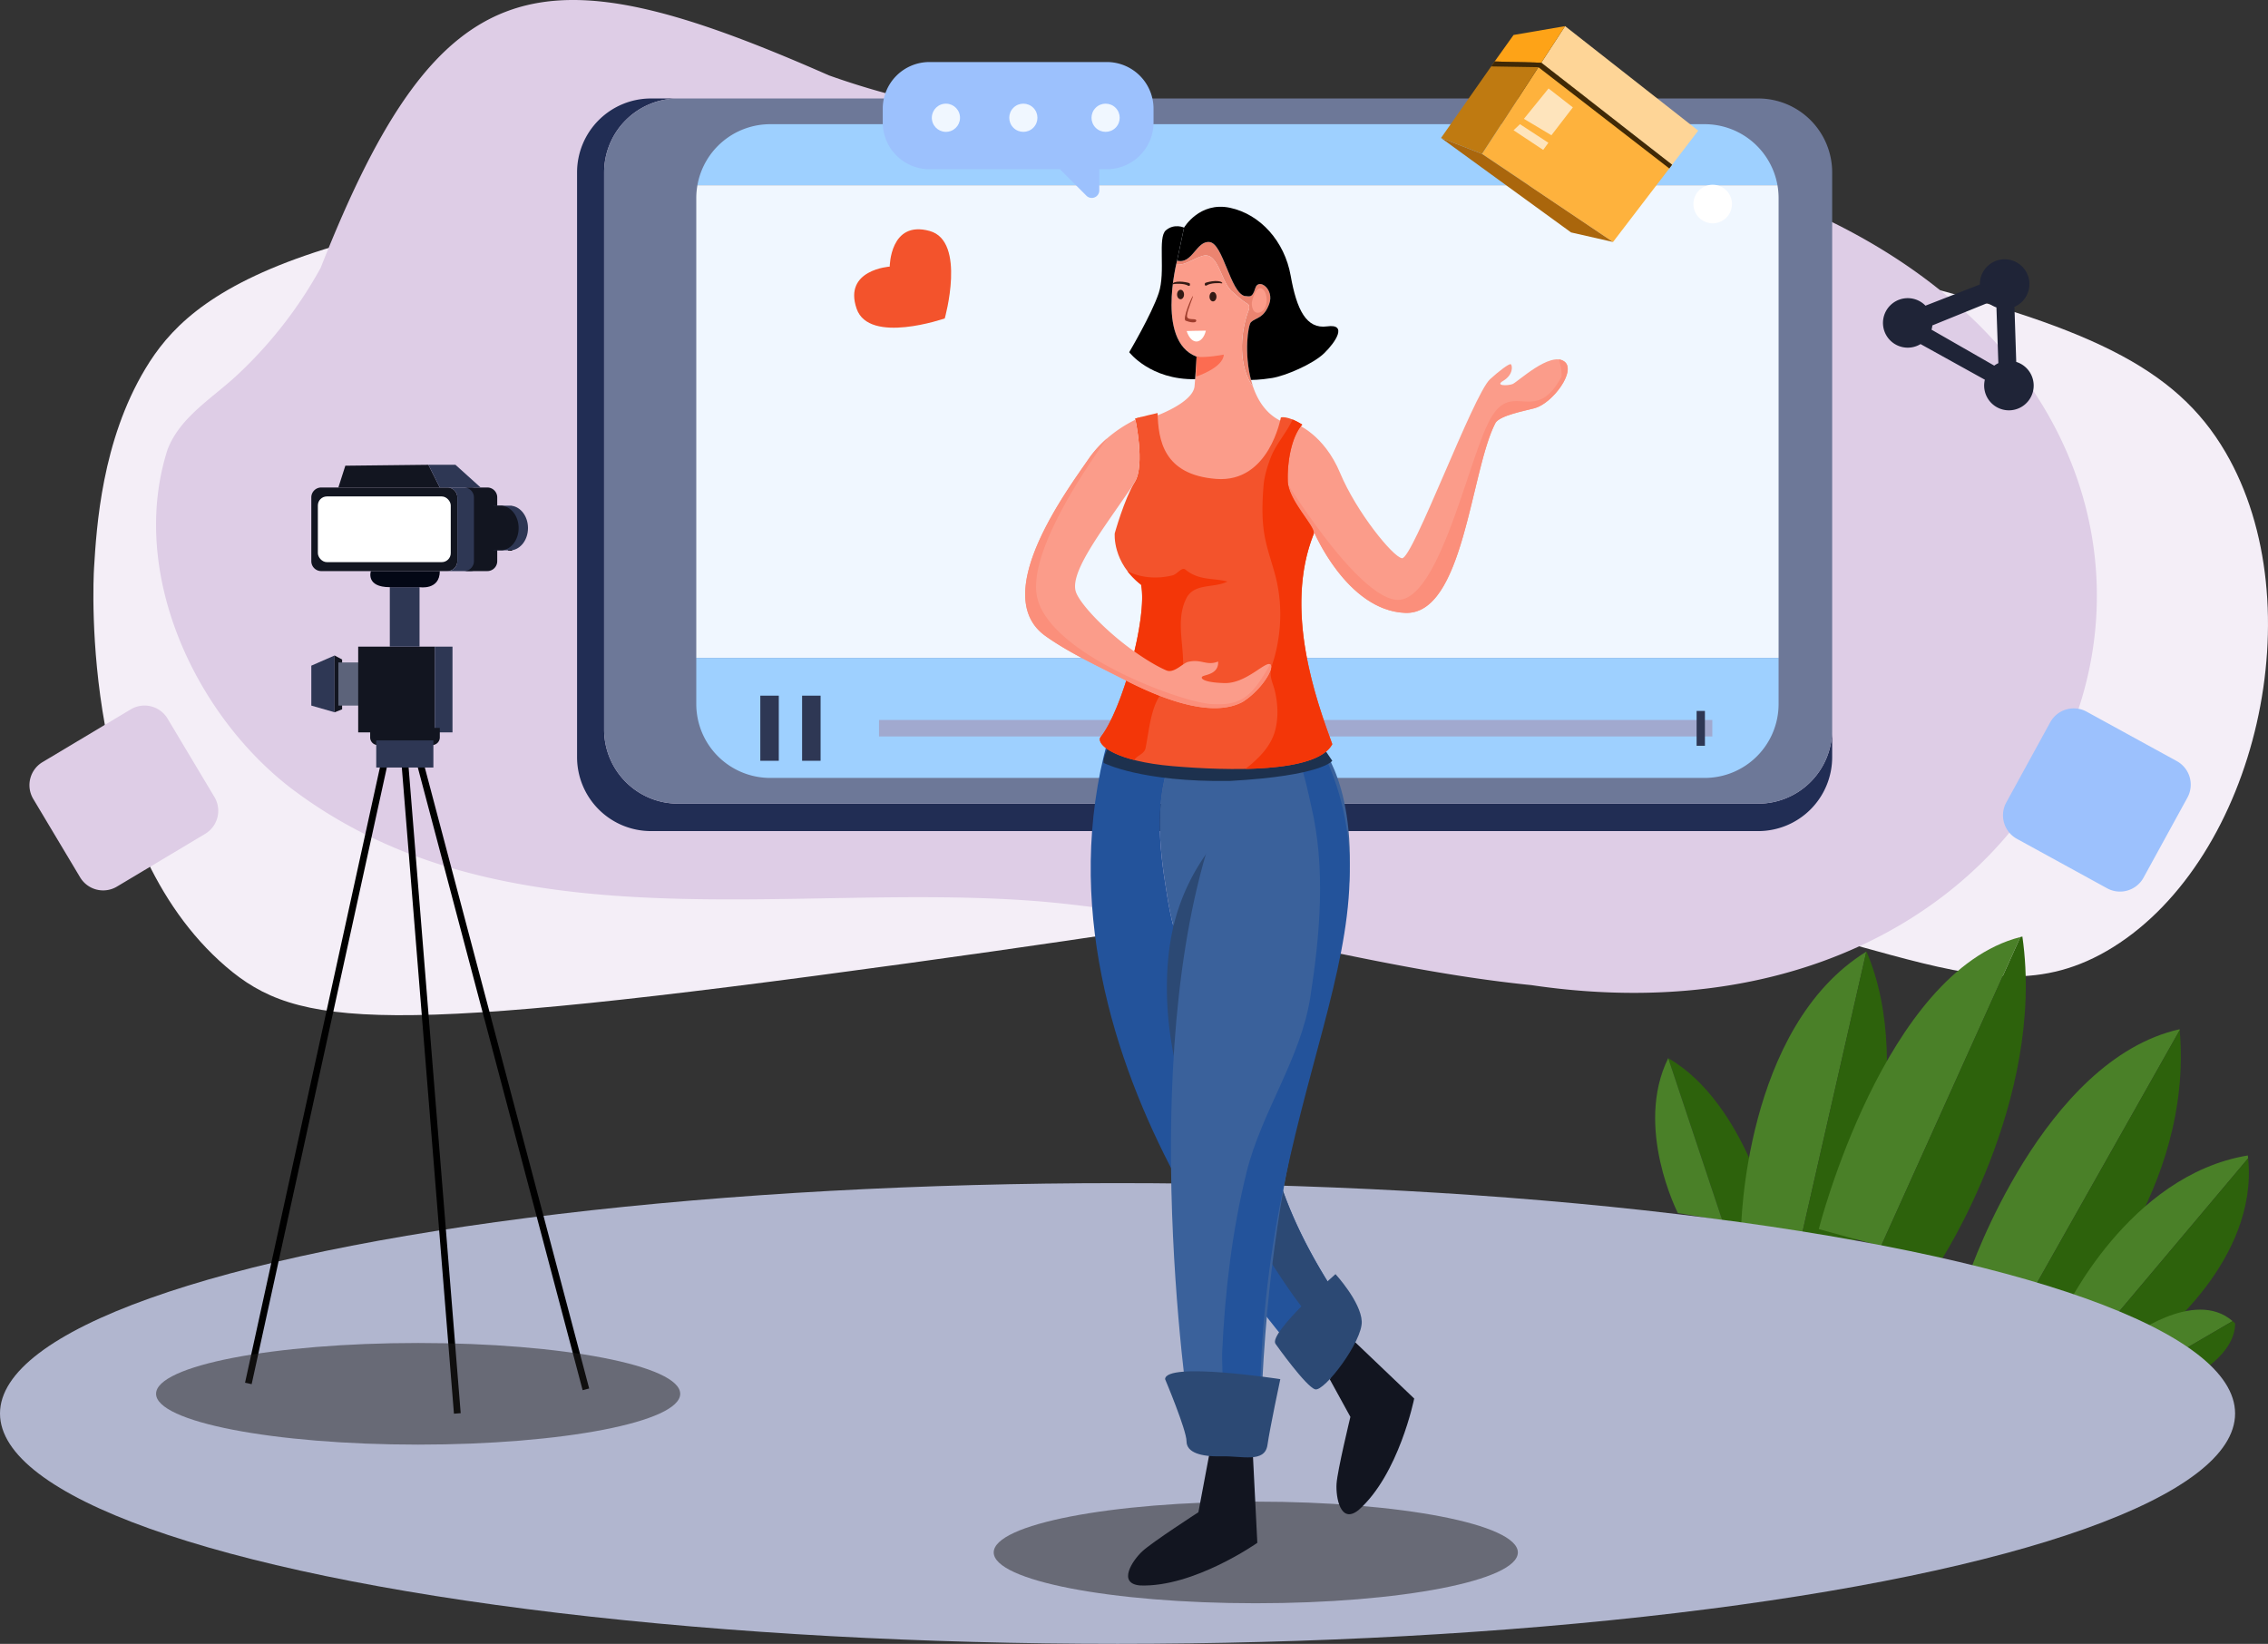 <svg xmlns="http://www.w3.org/2000/svg" viewBox="0 0 3311.548 2400" id="unboxing-video">
  <rect x="0" y="0" width="3311.548" height="2400" fill="#333333" stroke="none"/>
  <g style="isolation:isolate">
    <g>
      <path d="M137.315 829.084c-1.367 22.33-19.903 399.525 192.453 582.053 104.807 90.084 228.813 100.911 995.123-4.695 707.678-97.525 696.706-119.822 873.079-112.655 517.708 21.037 683.306 216.029 887.16 89.186 209.95-130.636 294.855-499.585 164.29-722.872-72.79-124.481-201.296-184.45-502.256-258.169-666.087-163.153-1204.157-155.388-1511.459-140.819-807.631 38.29-957.63 167.963-1023.286 276.945-63.763 105.838-71.434 231.094-75.104 291.026Z" fill="#f4eef7"></path>
      <path d="m2435.798 1544.915 78.99 236.971 75.128 12.592s-39.899-183.848-154.118-249.563Z" fill="#2d620c"></path>
      <path d="m2449.88 1771.008 64.908 10.878-78.99-236.971c-50.027 100.92 14.081 226.093 14.081 226.093ZM2542.194 1794.478l88.39 9.544 94.509-414.687c-178.988 110.389-182.899 405.143-182.899 405.143Z" fill="#4a8028"></path>
      <path d="M2725.26 1389.231c-.057.034-.111.07-.167.104l-94.509 414.687 78.246 8.45s92.315-246.434 16.43-423.24Z" fill="#2d620c"></path>
      <path d="m2655.632 1794.478 90.845 24.922 203.508-451.338c-199.06 50.694-294.353 426.416-294.353 426.416Z" fill="#4a8028"></path>
      <path d="M2949.985 1368.062 2746.477 1819.4l85.96 23.582s154.902-235.481 120.48-475.656c-.981.233-1.955.488-2.932.736Z" fill="#2d620c"></path>
      <path d="M3182.53 1502.669c-199.493 44.593-306.282 354.395-306.282 354.395l87.63 34.246 218.759-387.365c-.036-.426-.069-.85-.107-1.276Z" fill="#4a8028"></path>
      <path d="m2963.878 1891.31 65.512 25.602s173.625-178.895 153.247-412.967Z" fill="#2d620c"></path>
      <path d="M3282.063 1686.967c-174.646 28.751-268.134 228.498-268.134 228.498l64.108 18.451 204.485-242.825c-.14-1.372-.29-2.746-.459-4.124Z" fill="#4a8028"></path>
      <path d="m3078.037 1933.916 69.959 20.136s149.789-113.664 134.526-262.96Z" fill="#2d620c"></path>
      <path d="m3107.426 1954.052 44.59 37.672 107.857-62.917c-56.348-49.088-152.447 25.245-152.447 25.245Z" fill="#4a8028"></path>
      <path d="m3152.016 1991.724 32.29 27.282s79.195-34.031 79.195-86.839a70.917 70.917 0 0 0-3.628-3.36Z" fill="#2d620c"></path>
      <ellipse cx="1631.751" cy="2063.679" rx="1631.751" ry="336.321" fill="#b1b6cf"></ellipse>
      <path d="M422.817 1149.162c310.54 237.529 729.512 137.82 1092.344 166.592 243.049 20.074 478.193 98.148 720.85 122.507 860.783 127.32 1172.437-855.788 328.936-1160.722-434.117-149.57-921.623-12.808-1354.641-167.509C790.154-74.91 644.036-55.259 468.173 391.147a628.093 628.093 0 0 1-122.741 157.246c-35.462 32.984-82.727 60.629-100.778 107.928-56.736 176.78 37.326 383.139 178.163 492.841Z" fill="#decde6"></path>
      <path d="M2675.186 1065.348v40.067a107.952 107.952 0 0 1-107.955 107.955H950.547a107.962 107.962 0 0 1-107.965-107.955V251.722a107.962 107.962 0 0 1 107.965-107.955h39.507A107.962 107.962 0 0 0 882.09 251.722v813.626a107.971 107.971 0 0 0 107.965 107.966h1577.177a107.962 107.962 0 0 0 107.954-107.966Z" fill="#212d54"></path>
      <path d="M2675.186 251.722v813.626a107.962 107.962 0 0 1-107.955 107.966H990.054a107.971 107.971 0 0 1-107.965-107.966V251.722a107.962 107.962 0 0 1 107.965-107.955h1577.177a107.952 107.952 0 0 1 107.954 107.955Z" fill="#6d7898"></path>
      <path d="M2488.996 181.316H1124.614a107.99 107.99 0 0 0-106.33 89.185h1577.043a107.99 107.99 0 0 0-106.331-89.185Z" fill="#9ed0ff"></path>
      <path d="M1018.284 270.501a108.61 108.61 0 0 0-1.63 18.776v671.238h1580.303V289.277a108.61 108.61 0 0 0-1.63-18.776Z" fill="#f0f7ff"></path>
      <path d="M1016.653 960.515v67.28a107.961 107.961 0 0 0 107.961 107.961h1364.382a107.962 107.962 0 0 0 107.961-107.96v-67.281Z" fill="#9ed0ff"></path>
      <path d="M1110.141 1015.669h26.99v95.053h-26.99zM1171.163 1015.669h26.99v95.053h-26.99z" fill="#2e3754"></path>
      <path d="M1283.44 1051.152h1216.764v24.087H1283.44z" fill="#a1a9cf"></path>
      <circle cx="2500.731" cy="297.883" r="28.164" transform="rotate(-45 2500.73 297.883)" fill="#fff"></circle>
      <path d="M2477.261 1037.966h12.126v50.851h-12.126z" fill="#2e3754"></path>
      <path d="M1755.026 373.929c23-8 27 34 42 50 8 7 15 14 25 20 3 2 2 8 0 12-11.469 32.256-13.685 79.922 7.337 108.018q-1.553-4.605-2.779-9.312c-10.118-38.596-4.444-80.21.044-84.381 7.298-6.782 18.777-5.213 26.591-26.602 7.825-21.378-15.638-38.586-20.335-22.947-4.697 15.65-8.868 11.479-15.65 11.479-20.862-5.74-31.288-76.151-50.844-78.752-19.567-2.612-25.197 32.857-47.727 27.118 0 0-.56 2.12-1.381 5.82 13.452 1.265 25.598-8.97 37.744-12.441Z" fill="#eb8470"></path>
      <path d="M1868.353 613.678c-19.949-10.318-32.026-29.087-38.99-49.73-21.022-28.097-18.806-75.763-7.337-108.019 2-4 3-10 0-12-10-6-17-13-25-20-15-16-19-58-42-50-12.146 3.47-24.292 13.706-37.745 12.441-5.518 24.843-22.992 121.576 35.72 136.133l18.865 1.997c-.9-.044-1.767-.154-2.645-.154a66.628 66.628 0 0 1-16.22-1.843l-5.784-.615s-.668 12.346-2.194 31.727c-.242 3.15-.505 6.497-.8 9.998-2.087 25.032-59.46 44.852-59.46 44.852s-1.043 3.654 0 24.516c3.128 66.242 51.107 85.007 110.05 81.364 58.933-3.654 84.492-97.529 84.492-97.529Z" fill="#fb9c8a"></path>
      <path d="M1933.54 515.633c-16.692 16.165-56.847 33.12-76.14 36.248-18.93 3.062-30.377 2.766-30.816 2.755-10.118-38.597-4.444-80.212.044-84.382 7.298-6.782 18.777-5.213 26.591-26.602 7.825-21.378-15.638-38.586-20.336-22.947-4.696 15.65-8.867 11.479-15.649 11.479-20.862-5.74-31.288-76.151-50.844-78.752-19.567-2.612-25.197 32.857-47.727 27.118l10.162-48.222.01-.021s22.685-38.334 67.021-28.95c44.325 9.393 79.795 49.033 88.662 99.098 8.867 50.064 22.947 78.236 53.192 74.054 30.257-4.17 12.522 22.959-4.17 39.124Z"></path>
      <path d="m1753.002 522.503-5.784-.615s-.67 12.346-2.195 31.727c-65.429 1.054-96.245-39.42-96.245-39.42s32.462-54.762 43.02-86.05c10.568-31.298-1.954-81.363 10.568-91.932 12.51-10.557 26.47-3.906 26.47-3.906l-.011.021-10.162 48.222s-33.12 125.228 34.339 141.953Z"></path>
      <path d="M1745.034 553.615h-.011M1826.584 554.636h-.01" fill="none" stroke="#000" stroke-miterlimit="10"></path>
      <path d="M1892.861 619.159s40.16 14.603 63.89 71.453 76.93 122.304 90.23 124.39c15.476 2.428 104.049-238.789 128.692-261.387 12.322-11.3 28.25-23.51 30.38-21.816s4.173 15.125-11.491 24.395c-12.068 7.141 6.407 7.29 13.839 4.551s55.026-48.461 75.83-32.858c17.733 13.3-16.895 60.761-43.494 68.063-13.684 3.756-51.533 10.649-57.37 21.905-36.249 69.888-46.028 280.465-131.693 276.944s-134.023-120.241-134.023-120.241l-55.04-68.56Z" fill="#fb9c8a"></path>
      <path d="M2284.231 527.887a16.297 16.297 0 0 0-8.214-3.108c2.28 6.763 4.493 15.845 4.097 24.903-39.116 73.429-71.974 2.457-104.832 63.479-32.858 61.022-75.886 275.38-140.037 262.08-55.083-11.42-142.849-148.227-166.561-186.676l-4.431 12.72.537 7.426 52.861 65.847s48.358 116.72 134.023 120.241 95.444-207.056 131.692-276.944c5.838-11.256 43.687-18.149 57.37-21.905 26.6-7.302 61.228-54.763 43.495-68.063Z" fill="#fb8f7b"></path>
      <ellipse cx="1833.6" cy="2266.531" rx="382.654" ry="74.187" style="mix-blend-mode:multiply" fill="#211e1e" opacity=".5"></ellipse>
      <path d="m1972.979 1954.129 91.928 87.72s-22.302 110.908-81.381 162.89c-26.422 21.112-33.247-18.816-32.011-38.376s20.219-97.743 20.219-97.743l-30.11-54.833Z" fill="#121520"></path>
      <path d="M1701.115 1288.017c4.39 28.534 8.78 58.164 18.656 84.503 9.877 27.436 19.754 53.774 31.826 81.21 1.097 3.292 5.487 5.487 8.78 8.78 1.097 2.194 0 5.487 1.097 7.681 25.602 33.887 51.207 63.638 81.773 90.32.988-82.642 20.216-157.168 29.912-235.43 21.906-176.807-42.245-242.523-42.245-242.523l-114.791 10.229c-29.222 58.592-25.325 130.516-15.008 195.23Z" fill="#3a619b"></path>
      <path d="M1843.247 1560.512c-30.567-26.683-56.17-56.434-81.774-90.32-1.097-2.195 0-5.488-1.097-7.683-3.292-3.292-7.682-5.487-8.78-8.78-12.071-27.435-21.948-53.773-31.825-81.21-9.877-26.338-14.267-55.968-18.656-84.502-10.317-64.714-14.214-136.638 15.008-195.23l-43.24 3.853-55.402-15.646c-130.88 475.656 296.503 917.671 296.503 917.671s47.416-6.561 67.756-63.692c-112.06-153.473-139.737-270.402-138.493-374.461Z" fill="#23539b"></path>
      <path d="M1873.16 1325.08c10.707-86.426.85-146.295-12.023-184.932.66 1.98-32.546 32.798-36.569 36.733-16.81 16.443-33.863 31.695-48.667 50.144-42.593 53.079-64.809 109.13-70.494 176.366-6.967 82.403 9.19 165.516 39.112 242.186 24.658 63.185 60.634 121.113 98.166 177.321 34.409 51.53 66.903 109.287 119.619 144.43l1.077.72a109.144 109.144 0 0 0 18.36-33.075c-201.06-275.36-130.487-433.087-108.582-609.893Z" fill="#2c4974"></path>
      <path d="M1761.43 1244.5c-103.267 349.701-19.945 857.84-19.945 857.84s56.137 24.788 98.605-4.299c10.083-430.698 104.405-596.154 126.31-772.96s-42.246-242.523-42.246-242.523l-158.03 14.082" fill="#3a619b"></path>
      <path d="m1924.155 1082.558-42.34 3.773c14.304-1.198 29.925 78.674 32.58 89.888 21.597 91.215 13.055 187.866-1.169 279.52-13.898 89.552-70.967 167.117-92.865 254.821-21.267 85.181-31.96 176.79-35.856 264.323-.53 11.893 3.115 137.577 11.516 137.181 14.503-.683 30.032-4.408 44.069-14.023-11.49-518.161 228.991-737.577 84.065-1015.483Z" fill="#23539b"></path>
      <path d="M1611.606 1113.905s54.38 28.287 184.246 26.243c135.343-7.52 149.425-29.426 149.425-29.426l-16.429-24.252-306.673-3.912s-13.315 25.142-10.569 31.347Z" fill="#1d314e"></path>
      <path d="m1829.328 2123.143 6.515 129.34s-92.474 65.166-171.113 62.262c-33.7-2.85-11.19-36.526 3.16-49.874s81.907-57.042 81.907-57.042l17.11-91.032Z" fill="#121520"></path>
      <path d="M1701.19 2013.53s31.294 74.32 31.294 90.75 21.123 22.687 50.851 21.905 63.369 10.17 67.28-16.429 18.776-96.226 18.776-96.226-167.418-25.817-168.2 0ZM1862.35 1961.896c1.74 2.6 44.593 62.586 57.893 66.498s69.627-70.41 68.062-99.356-38.334-68.845-38.334-68.845-98.08 86.07-87.62 101.703Z" fill="#2c4974"></path>
      <path d="M1657.537 611.147s14.708 67.73-.548 92.373-29.337 75.104-29.337 75.104-4.042 42.245 38.464 75.103c9.65 48.113-27.903 184.239-59.587 222.964-5.476 11.344 23.47 34.814 105.614 41.854s211.23 10.17 233.134-32.075c-22.687-62.586-71.713-195.843-26.86-307.455 1.565-11.474-37.03-48.157-38.073-76.234s5.265-65.127 21.123-82.84c-22.117-13.84-31.293-10.43-31.293-10.43s-16.813 95.704-94.332 89.706-84.56-57.37-85.604-96.226c-20.862 4.694-32.7 8.156-32.7 8.156Z" fill="#f3532c"></path>
      <path d="M1657.865 612.734c-.209-1.032-.33-1.592-.33-1.592s3.557-1.042 10.218-2.743c-.428.153-4.127 1.536-9.888 4.335ZM1814.633 1024.666c-40.747 22.004-106.308 1.69-170.157-30.925a602.294 602.294 0 0 0 11.808-42.57c16.978 11.94 33.494 21.927 46.73 27.6 11.15 4.764 23.803-10.436 31.616-12.39 19.381-4.84 26.997 6.256 44.007-.581 1.109 18.777-19.556 19.227-22.947 21.839-3.39 2.6 1.043 8.867 32.342 9.646 31.287.78 59.458-32.078 66.493-27.38 7.045 4.696-11.732 36.763-39.892 54.761Z" fill="#f3532c"></path>
      <path d="M1672.581 1092.674c7.683-38.41 8.78-88.892 52.677-99.866 8.78-40.605-12.072-83.405 7.682-120.718 12.072-20.851 39.508-13.17 59.262-23.046-20.852-5.487-41.703-1.097-61.457-17.559-5.487-4.39-12.071 7.682-19.753 8.78-21.294 5.162-45.616 3.484-64.726-6.35a107.22 107.22 0 0 0 19.85 19.812c9.649 48.113-27.903 184.239-59.587 222.964-3.98 8.245 10.234 22.895 49.835 32.988 2.675-6.152 14.087-8.482 16.217-17.005ZM1945.278 1086.47c-22.688-62.586-71.714-195.843-26.86-307.455 1.564-11.474-37.03-48.157-38.074-76.234s5.264-65.127 21.123-82.84a94.913 94.913 0 0 0-14.193-7.457c-8.685 19.32-23.35 34.656-31.421 54.386-5.487 14.267-9.877 28.533-10.975 42.8-1.727 22.458-2.556 44.232.643 66.646 3.105 21.761 10.596 41.657 16.292 62.684a225.8 225.8 0 0 1 6.361 80.957 238.448 238.448 0 0 1-7.439 40.082c-2.147 7.774-5.571 15.913-5.44 24.108.135 8.373 4.223 16.222 6.14 24.417 4.228 18.071 5.273 37.24 1.06 55.418-5.876 25.341-24.356 43.037-43.816 58.596 58.86-1.27 113.095-10.066 126.599-36.108Z" fill="#f33608"></path>
      <path d="M1379.471 464.876s-110.542 38.504-128.72-14.185c-19.692-57.05 48.356-61.466 48.356-61.466s.301-68.191 58.435-51.978c53.68 14.975 21.93 127.629 21.93 127.629Z" fill="#f3532c"></path>
      <path d="m2943.946 528.37-2.624-80.431a36.16 36.16 0 1 0-50.463-33.212c0 .2.013.396.016.595l-79.439 30.943a36.142 36.142 0 1 0-7.201 56.094l93.887 52.022a36.158 36.158 0 1 0 45.824-26.011Zm-32.13 5.441-91.538-52.485a35.968 35.968 0 0 0 1.182-6.233l81.731-33.183a35.94 35.94 0 0 0 11.845 6.937v.006l2.798 81.364a35.967 35.967 0 0 0-6.017 3.594Z" fill="#1f2437"></path>
      <path d="m299.568 1217.4-128.83 77.014a39.208 39.208 0 0 1-53.771-13.536l-68.411-114.44a39.208 39.208 0 0 1 13.536-53.771l128.83-77.013a39.208 39.208 0 0 1 53.77 13.535l68.412 114.44a39.208 39.208 0 0 1-13.536 53.772Z" fill="#decde6"></path>
      <path d="M2986.632 1062.09h150.094a39.208 39.208 0 0 1 39.208 39.207v133.33a39.208 39.208 0 0 1-39.208 39.208h-150.094a39.208 39.208 0 0 1-39.208-39.208v-133.33a39.208 39.208 0 0 1 39.208-39.207Z" transform="rotate(28.731 3061.679 1167.962)" fill="#9cc1fd"></path>
      <path d="M1616.077 90.565h-258.95a68.223 68.223 0 0 0-68.223 68.223v20.02a68.223 68.223 0 0 0 68.222 68.223h190.467l38.728 38.728a10.997 10.997 0 0 0 18.774-7.776v-30.952h10.982a68.223 68.223 0 0 0 68.223-68.222v-20.021a68.223 68.223 0 0 0-68.223-68.223Z" fill="#9cc1fd"></path>
      <circle cx="1381.151" cy="171.928" r="20.579" transform="rotate(-9.217 1381.151 171.928)" fill="#f0f7ff"></circle>
      <circle cx="1494.208" cy="171.928" r="20.579" transform="rotate(-45 1494.208 171.928)" fill="#f0f7ff"></circle>
      <circle cx="1614.328" cy="171.928" r="20.579" transform="rotate(-45 1614.328 171.928)" fill="#f0f7ff"></circle>
      <path d="M1814.633 1024.666c-40.747 22.004-106.308 1.69-170.157-30.925-42.81-21.872-84.845-41.443-118.13-65.301-82.933-59.46 32.465-213.722 62.973-258.168 21.927-31.946 52.875-49.944 68.546-57.538 2.096 10.348 12.994 68.38-.878 90.79a102.967 102.967 0 0 0-2.82 4.873l-.012.01c0 .012-.01.012-.01.023-42.932 63.552-91.428 124.71-83.603 154.44 4.488 17.065 43.645 58.714 85.742 88.301 16.978 11.94 33.494 21.927 46.73 27.6 11.15 4.764 23.802-10.436 31.616-12.39 19.381-4.84 26.997 6.256 44.007-.581 1.109 18.777-19.556 19.227-22.947 21.839-3.39 2.6 1.043 8.867 32.342 9.646 31.287.78 59.458-32.078 66.493-27.38 7.045 4.696-11.732 36.763-39.892 54.761Z" fill="#fb9c8a"></path>
      <path d="M1767.689 1027.795c-45.375-3.13-236.264-73.539-253.475-156.465-12.73-61.335 62.271-175.77 102.193-231.207a161.036 161.036 0 0 0-27.088 30.15c-30.508 44.445-145.906 198.708-62.973 258.166 33.285 23.859 75.32 43.43 118.13 65.302 63.849 32.615 129.41 52.929 170.157 30.925 28.16-17.998 46.937-50.065 39.892-54.762-26.602 46.942-41.461 61.02-86.836 57.891Z" fill="#fb8f7b"></path>
      <path d="m454.55 971.859 34.031-14.864v82.926l-34.031-9.779v-58.283z" fill="#2e3754"></path>
      <path d="m499.534 962.862-10.953-5.867v82.926l10.953-4.302v-72.757z" fill="#121520"></path>
      <path d="M494.057 967.165h33.64v62.977h-33.64z" fill="#5c637a"></path>
      <path d="M523.004 944.086h111.873v125.173H523.004z" fill="#121520"></path>
      <path d="M634.877 944.086h25.817v125.173h-25.817z" fill="#2e3754"></path>
      <path d="M540.476 1062.74h101.702v13.866a11.168 11.168 0 0 1-11.168 11.168h-79.366a11.168 11.168 0 0 1-11.168-11.168v-13.867Z" fill="#121520"></path>
      <path d="m585.948 1111.119 76.868 952.877 9.845-.795-76.868-952.876M607.806 1111.986l242.912 917.671 9.549-2.527-242.912-917.672M556.514 1112.272 357.802 2018.73l9.648 2.115 198.712-906.458"></path>
      <path d="M549.342 1080.994h83.448v39.591h-83.448zM569.161 857.248h43.419v86.838h-43.419z" fill="#2e3754"></path>
      <path d="M667.739 726.208v93.096a14.482 14.482 0 0 1-14.476 14.475H469.027a14.475 14.475 0 0 1-14.475-14.475v-93.096a14.474 14.474 0 0 1 14.475-14.475h184.238a14.482 14.482 0 0 1 14.475 14.475Z" fill="#121520"></path>
      <path d="M701.77 726.208v93.096a14.482 14.482 0 0 1-14.475 14.475h-34.031a14.482 14.482 0 0 0 14.475-14.475v-93.096a14.482 14.482 0 0 0-14.476-14.475h34.032a14.482 14.482 0 0 1 14.475 14.475Z" fill="#2e3754"></path>
      <path d="M726.023 726.208v93.096a14.482 14.482 0 0 1-14.475 14.475h-34.031a14.482 14.482 0 0 0 14.475-14.475v-93.096a14.482 14.482 0 0 0-14.475-14.475h34.03a14.482 14.482 0 0 1 14.476 14.475Z" fill="#121520"></path>
      <rect width="194.053" height="95.94" x="464.116" y="724.786" rx="13.188" fill="#fff"></rect>
      <path d="m504.228 679.92-10.171 31.813h148.121l-16.689-33.164-121.261 1.351z" fill="#121520"></path>
      <path d="M625.489 678.569h39.507l36.774 33.164h-59.592l-16.689-33.164z" fill="#2e3754"></path>
      <path d="M747.06 803.424a22.34 22.34 0 0 1-2.72.164 20.92 20.92 0 0 1-2.635-.164Z" fill="#fff" stroke="#000" stroke-miterlimit="10"></path>
      <path d="M770.941 770.929c0 16.856-10.403 30.717-23.737 32.473-.055.01-.1.01-.143.022h-26.712l.193-65.199h26.662v.23c13.334 1.757 23.737 15.617 23.737 32.474Z" fill="#2e3754"></path>
      <path d="M757.285 770.929c0 16.856-10.404 30.717-23.737 32.473-.056.01-.1.01-.143.022h-26.712l.192-65.199h26.663v.23c13.333 1.757 23.737 15.617 23.737 32.474Z" fill="#121520"></path>
      <path d="M747.204 803.402v.022h-.143c.044-.011.088-.011.143-.022Z" fill="#fff" stroke="#000" stroke-miterlimit="10"></path>
      <path d="M541.519 833.779s-8.084 23.469 27.642 23.469h43.42s29.597 4.956 29.597-23.47Z" fill="#030715"></path>
      <ellipse cx="610.529" cy="2034.921" rx="382.654" ry="74.187" style="mix-blend-mode:multiply" fill="#211e1e" opacity=".5"></ellipse>
      <path d="M1786.856 517.717s-26.773 5.227-39.888 2.907l-.402 29.168s39.507-12.712 40.29-32.075Z" fill="#fc6c51"></path>
      <path d="m2441.52 240.484-86.302 112.805-191.283-128.553 82.319-126.633 4.236-6.518 191.03 148.899z" fill="#feb23d"></path>
      <path d="m2479.612 190.705-38.092 49.779-191.03-148.899 34.734-53.435 194.388 152.555z" fill="#fed597"></path>
      <path d="m2261.077 129.16 35.466 27.643-31.293 40.681-40.16-23.992 35.987-44.332zM2219.353 181.316l41.464 27.12-7.563 10.431-43.289-28.685 9.388-8.866z" fill="#fee4bc"></path>
      <path d="m2285.224 38.15-75.259 12.908-27.642 38.725 68.167 1.802 34.734-53.435z" fill="#fea317"></path>
      <path d="m2163.935 224.736-59.833-23.344 78.221-111.609 68.167 1.802-86.555 133.151z" fill="#bf7a11"></path>
      <path d="m2104.102 201.392 189.833 137.954 61.283 13.943-191.283-128.553-59.833-23.344z" fill="#aa660c"></path>
      <path d="m2182.323 89.783-5.027 7.173 68.958 1.147 191.104 147.821 4.162-5.44-191.03-148.899-68.167-1.802z" fill="#402906"></path>
      <path d="M1728.833 429.966c0 3.816-2.277 6.91-5.085 6.91s-5.085-3.094-5.085-6.91 2.277-6.91 5.085-6.91 5.085 3.093 5.085 6.91ZM1776.182 433.144c0 3.817-2.276 6.91-5.085 6.91s-5.085-3.093-5.085-6.91 2.277-6.91 5.085-6.91 5.085 3.094 5.085 6.91Z" fill="#331a14"></path>
      <path d="M1741.732 432.313c-1.304 0-15.973 33.705-10.496 35.922s15.45 4.237 15.45-.196-14.212 1.174-13.56-7.432 9.91-28.294 8.606-28.294Z" fill="#9e3d2c"></path>
      <path d="M1732.648 483.331s15.424-.587 28.077-.587c-4.885 19.754-20.84 22.297-28.077.587Z" fill="#fff"></path>
      <path d="M1828.046 440.315s4.99-23.168 14.257-19.01 10.456 29.703-1.782 34.456-13.482-11.613-12.475-15.446Z" fill="#fb9c8a"></path>
      <path d="M1715.115 414.533s13.366-1.426 19.96 2.673c3.208.891 2.614-2.732 1.902-3.623s-18.892-4.99-24.595 0c-2.197 2.316 2.733.95 2.733.95ZM1781.445 413.402s-13.41-.917-19.845 3.43c-3.171 1.012-2.715-2.632-2.037-3.55s18.688-5.703 24.577-.933c2.284 2.231-2.695 1.053-2.695 1.053Z" fill="#331a14"></path>
    </g>
  </g>
</svg>
